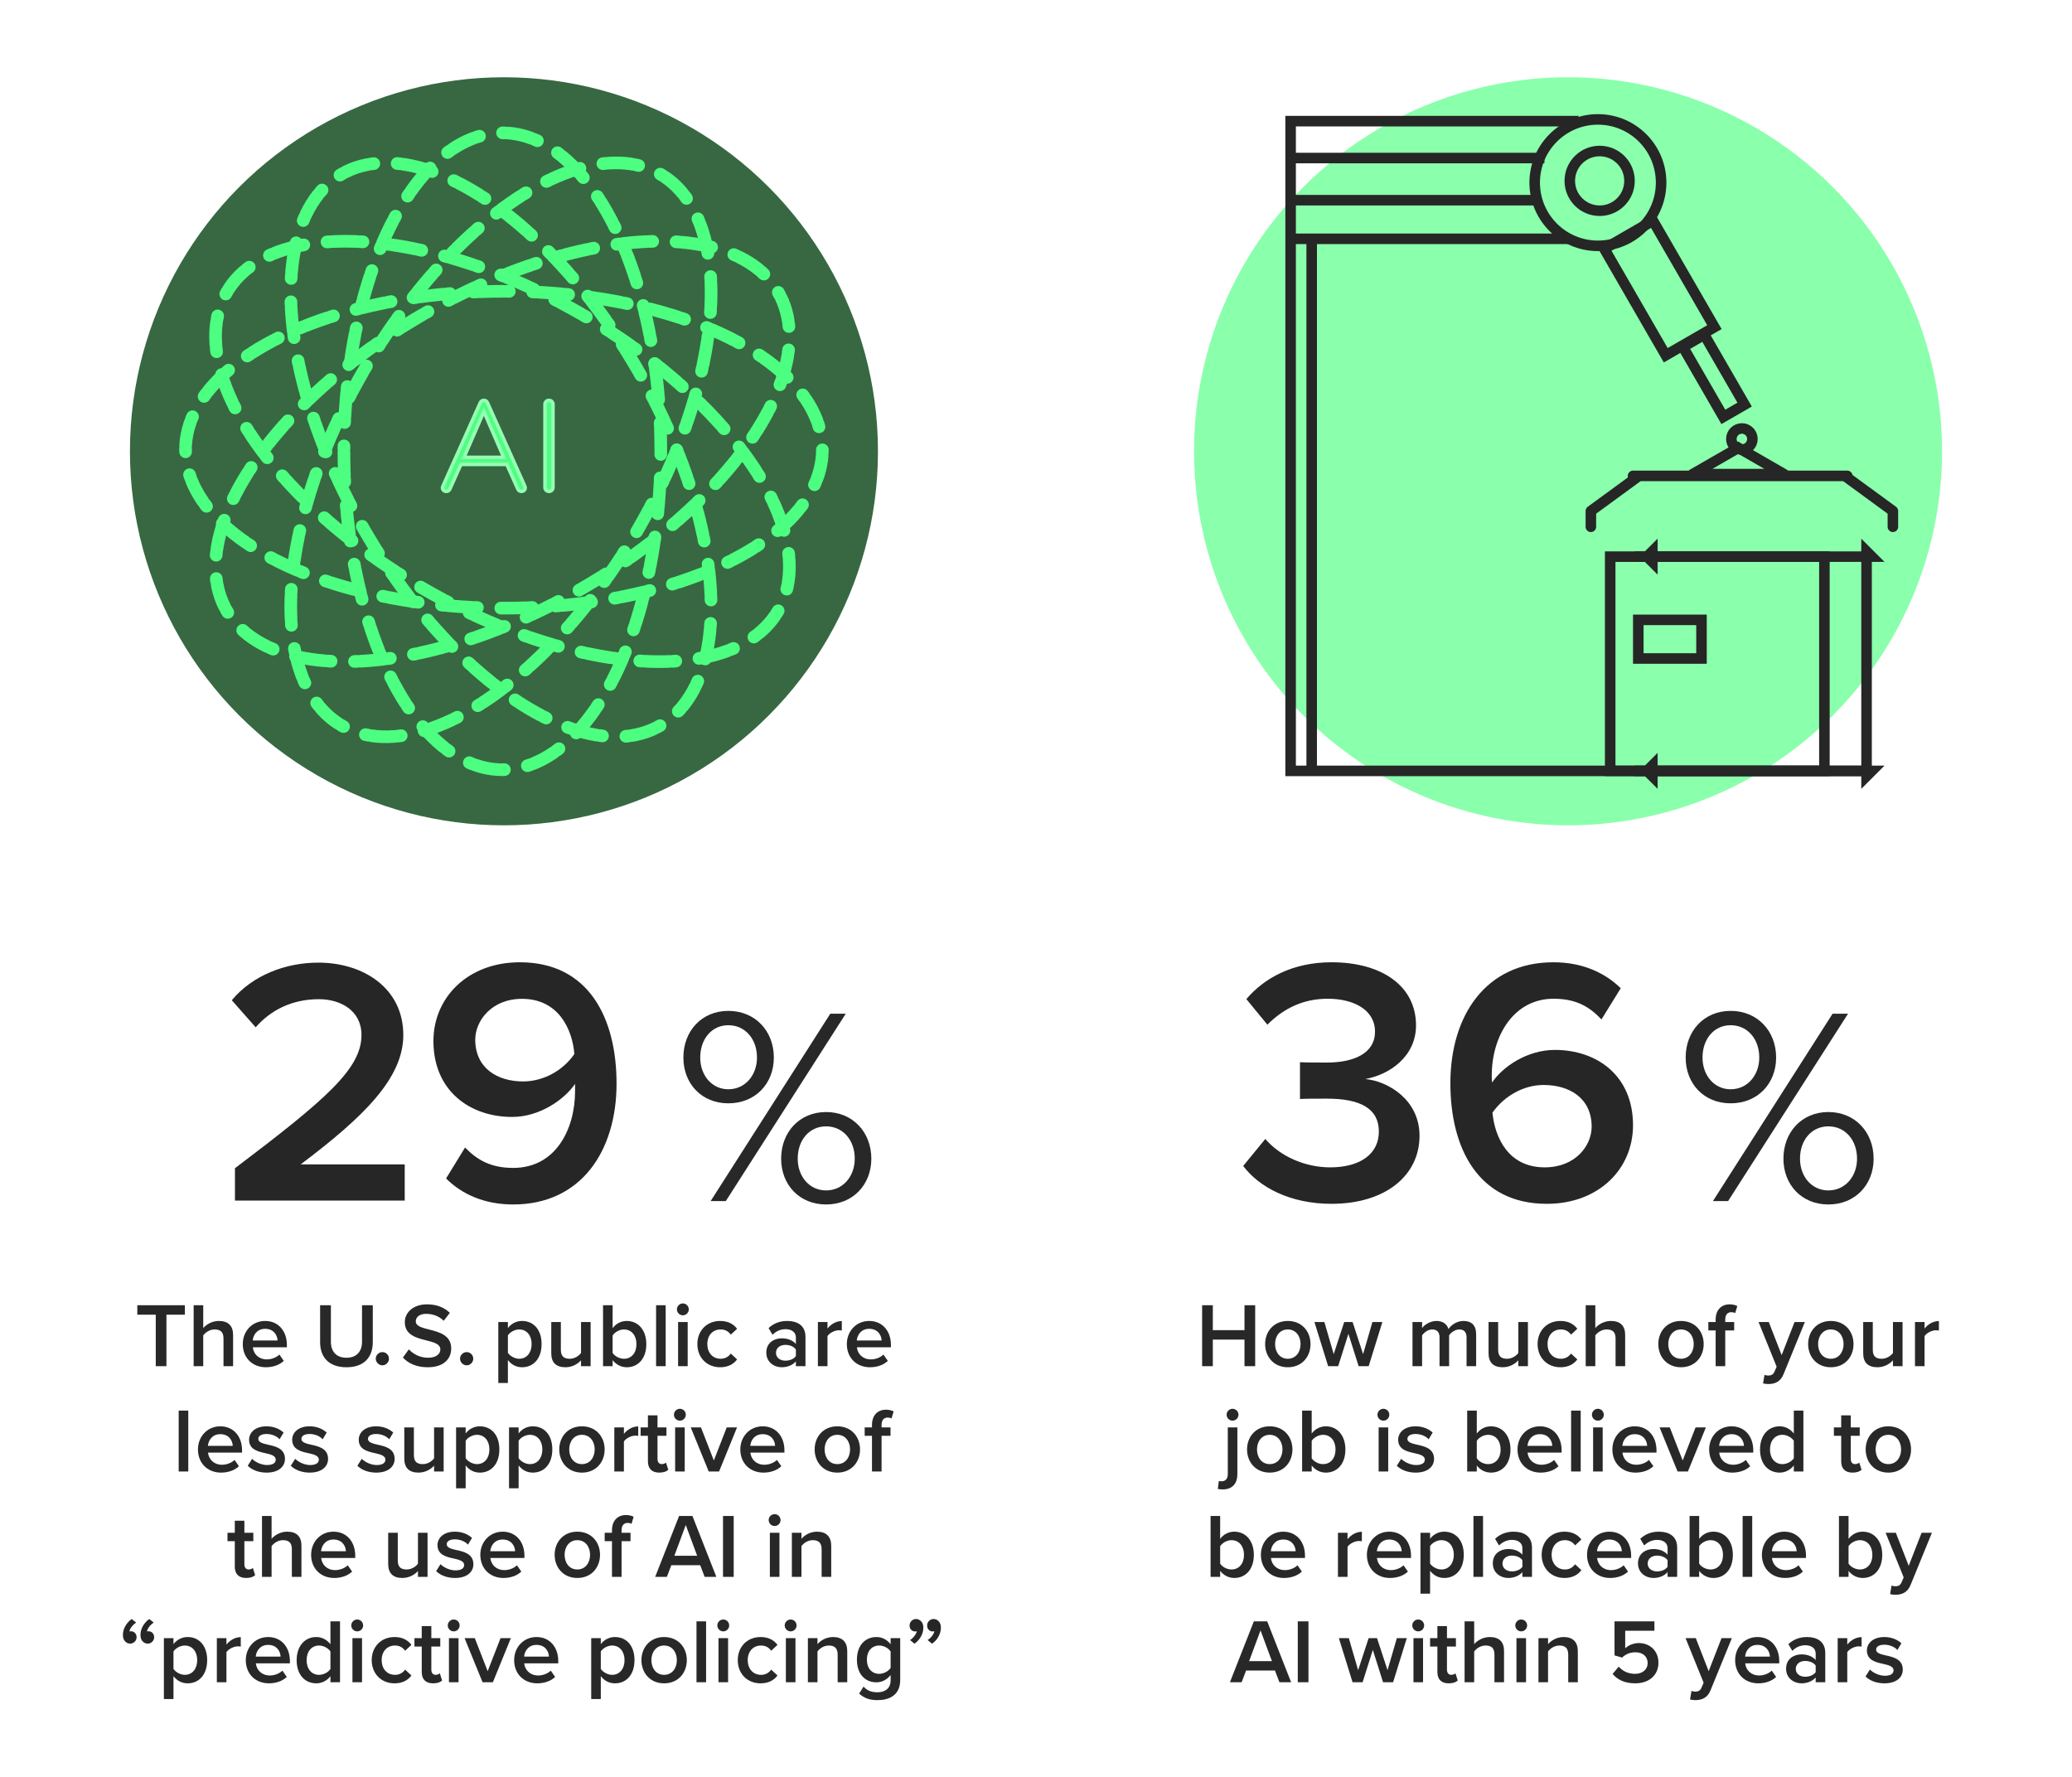 <?xml version="1.0" encoding="UTF-8"?>
<svg width="590px" height="506px" viewBox="0 0 590 506" version="1.1" xmlns="http://www.w3.org/2000/svg" xmlns:xlink="http://www.w3.org/1999/xlink">
    <!-- Generator: Sketch 46.2 (44496) - http://www.bohemiancoding.com/sketch -->
    <title>INFOgroup2-US</title>
    <desc>Created with Sketch.</desc>
    <defs></defs>
    <g id="Page-1" stroke="none" stroke-width="1" fill="none" fill-rule="evenodd">
        <g id="INFOgroup2-US">
            <g id="InfoIcon3" transform="translate(37, 22)">
                <circle id="Oval-Copy-2" fill="#376842" cx="106.5" cy="106.5" r="106.5"></circle>
                <g id="Group-2" transform="translate(5, 5)">
                    <g id="Group" stroke="#4DFF80" stroke-linejoin="round" stroke-width="3.6" stroke-linecap="round" stroke-dasharray="0.9,6.66,0.9">
                        <ellipse id="Oval" cx="101.049" cy="101.5" rx="45.111" ry="90.673"></ellipse>
                        <ellipse id="Oval" transform="translate(100.644, 101.081) rotate(150) translate(-100.644, -101.081) " cx="100.644" cy="101.081" rx="45.111" ry="90.673"></ellipse>
                        <ellipse id="Oval" transform="translate(101.081, 101.546) rotate(120) translate(-101.081, -101.546) " cx="101.081" cy="101.546" rx="45.111" ry="90.673"></ellipse>
                        <ellipse id="Oval" transform="translate(101.5, 101.049) rotate(90) translate(-101.5, -101.049) " cx="101.5" cy="101.049" rx="45.111" ry="90.673"></ellipse>
                        <ellipse id="Oval-Copy" transform="translate(101.081, 101.546) rotate(60) translate(-101.081, -101.546) " cx="101.081" cy="101.546" rx="45.111" ry="90.673"></ellipse>
                        <ellipse id="Oval-Copy-2" transform="translate(100.644, 101.081) rotate(30) translate(-100.644, -101.081) " cx="100.644" cy="101.081" rx="45.111" ry="90.673"></ellipse>
                    </g>
                    <path d="M96.844,87.76 L107.408,111.358 C107.484,111.51 107.56,111.7 107.56,111.89 C107.56,112.46 107.142,112.916 106.458,112.916 C105.888,112.916 105.584,112.574 105.432,112.194 L102.316,105.24 L89.244,105.24 L86.128,112.194 C85.976,112.574 85.672,112.916 85.102,112.916 C84.418,112.916 84,112.46 84,111.89 C84,111.7 84.076,111.51 84.152,111.358 L94.716,87.76 C94.944,87.266 95.248,87 95.78,87 C96.312,87 96.616,87.266 96.844,87.76 Z M90.118,103.226 L101.442,103.226 L95.78,90.192 L90.118,103.226 Z M115.464,111.776 L115.464,88.14 C115.464,87.494 114.97,87 114.324,87 C113.678,87 113.184,87.494 113.184,88.14 L113.184,111.776 C113.184,112.422 113.678,112.916 114.324,112.916 C114.97,112.916 115.464,112.422 115.464,111.776 Z" id="AI" stroke="#96FEB4" fill="#4DFF80"></path>
                </g>
            </g>
            <g id="InfoIcon4" transform="translate(340, 22)">
                <circle id="Oval-Copy-3" fill="#8AFFAC" cx="106.5" cy="106.5" r="106.5"></circle>
                <polygon id="Rectangle-19" fill="#262626" fill-rule="nonzero" points="29 14 109.5 14 109.5 11 26 11 26 199 193 199 191.668 196 29 196"></polygon>
                <rect id="Rectangle-20-Copy" stroke="#262626" stroke-width="3" x="118.5" y="136.5" width="61" height="61"></rect>
                <path d="M191.5,136.5 L193,136.5 L191.5,135 L191.5,136.5 Z M191.5,197.5 L191.5,199 L193,197.5 L191.5,197.5 Z M130.5,136.5 L130.5,135 L129,136.5 L130.5,136.5 Z M130.5,197.5 L130.5,196 L129,197.5 L130.5,197.5 Z M130.5,136.5 L191.5,136.5 L191.5,197.5 L129,197.5 L130.5,199 L130.5,197.5 L191.5,197.5 L191.5,136.5 L129,136.5 L130.5,138 L130.5,136.5 Z" id="Combined-Shape" stroke="#262626" stroke-width="3"></path>
                <path d="M26.909,23 L99.772,23" id="Path-66" stroke="#262626" stroke-width="3"></path>
                <path d="M27.569,35 L97.971,35" id="Path-66-Copy" stroke="#262626" stroke-width="3"></path>
                <path d="M27.569,46 L106.784,46" id="Path-66-Copy-2" stroke="#262626" stroke-width="3"></path>
                <circle id="Oval-17" stroke="#262626" stroke-width="3" cx="115.5" cy="29.5" r="8.5"></circle>
                <circle id="Oval-17" stroke="#262626" stroke-width="3" cx="115" cy="30" r="18"></circle>
                <rect id="Rectangle-21" stroke="#262626" stroke-width="3" transform="translate(132.5, 60) rotate(-30) translate(-132.5, -60) " x="124.5" y="42.5" width="16" height="35"></rect>
                <rect id="Rectangle-21" stroke="#262626" stroke-width="3" transform="translate(148, 85) rotate(-30) translate(-148, -85) " x="144.5" y="73.5" width="7" height="23"></rect>
                <path d="M33.5,47 L33.5,198" id="Path-67" stroke="#262626" stroke-width="3"></path>
                <circle id="Oval-18" stroke="#262626" stroke-width="3" cx="156" cy="103" r="3"></circle>
                <polyline id="Path-68" stroke="#262626" stroke-width="3" stroke-linejoin="round" points="155.886 105 142 113 155.668 113 168 113 154.114 105"></polyline>
                <path d="M125,113.5 L186,113.5" id="Line" stroke="#262626" stroke-width="3" stroke-linecap="round"></path>
                <rect id="Rectangle-22" stroke="#262626" stroke-width="3" x="126.5" y="154.5" width="18" height="11"></rect>
                <polyline id="Path-69" stroke="#262626" stroke-width="3" stroke-linecap="round" stroke-linejoin="round" points="126 114 113 123.504 113 128"></polyline>
                <polyline id="Path-69" stroke="#262626" stroke-width="3" stroke-linecap="round" stroke-linejoin="round" transform="translate(192.5, 121) scale(-1, 1) translate(-192.5, -121) " points="199 114 186 123.504 186 128"></polyline>
            </g>
            <path d="M354.369,389 L357.411,389 L357.411,371.658 L354.369,371.658 L354.369,378.756 L345.347,378.756 L345.347,371.658 L342.305,371.658 L342.305,389 L345.347,389 L345.347,381.434 L354.369,381.434 L354.369,389 Z M366.693,389.312 C362.715,389.312 360.245,386.322 360.245,382.708 C360.245,379.12 362.715,376.13 366.693,376.13 C370.723,376.13 373.167,379.12 373.167,382.708 C373.167,386.322 370.723,389.312 366.693,389.312 Z M366.693,386.894 C369.033,386.894 370.333,384.944 370.333,382.708 C370.333,380.498 369.033,378.548 366.693,378.548 C364.379,378.548 363.079,380.498 363.079,382.708 C363.079,384.944 364.379,386.894 366.693,386.894 Z M386.869,389 L389.729,389 L393.629,376.442 L390.795,376.442 L388.143,385.568 L385.153,376.442 L382.761,376.442 L379.771,385.568 L377.119,376.442 L374.285,376.442 L378.185,389 L381.045,389 L383.957,379.796 L386.869,389 Z M417.601,389 L420.331,389 L420.331,379.926 C420.331,377.378 419.031,376.13 416.717,376.13 C414.845,376.13 413.181,377.3 412.453,378.444 C412.037,377.066 410.893,376.13 409.021,376.13 C407.123,376.13 405.459,377.378 404.939,378.158 L404.939,376.442 L402.209,376.442 L402.209,389 L404.939,389 L404.939,380.238 C405.511,379.406 406.629,378.548 407.825,378.548 C409.307,378.548 409.905,379.458 409.905,380.81 L409.905,389 L412.635,389 L412.635,380.212 C413.181,379.406 414.325,378.548 415.547,378.548 C417.003,378.548 417.601,379.458 417.601,380.81 L417.601,389 Z M432.343,389 L435.073,389 L435.073,376.442 L432.343,376.442 L432.343,385.256 C431.693,386.114 430.497,386.894 429.119,386.894 C427.585,386.894 426.597,386.296 426.597,384.346 L426.597,376.442 L423.867,376.442 L423.867,385.334 C423.867,387.908 425.193,389.312 427.897,389.312 C429.873,389.312 431.433,388.35 432.343,387.336 L432.343,389 Z M437.829,382.708 C437.829,386.53 440.507,389.312 444.329,389.312 C446.773,389.312 448.255,388.272 449.139,387.076 L447.345,385.412 C446.643,386.374 445.681,386.894 444.459,386.894 C442.171,386.894 440.663,385.152 440.663,382.708 C440.663,380.264 442.171,378.548 444.459,378.548 C445.681,378.548 446.643,379.042 447.345,380.03 L449.139,378.366 C448.255,377.17 446.773,376.13 444.329,376.13 C440.507,376.13 437.829,378.912 437.829,382.708 Z M460.033,389 L462.763,389 L462.763,380.108 C462.763,377.534 461.411,376.13 458.707,376.13 C456.731,376.13 455.093,377.17 454.261,378.158 L454.261,371.658 L451.531,371.658 L451.531,389 L454.261,389 L454.261,380.238 C454.911,379.38 456.107,378.548 457.485,378.548 C459.019,378.548 460.033,379.146 460.033,381.096 L460.033,389 Z M478.649,389.312 C474.671,389.312 472.201,386.322 472.201,382.708 C472.201,379.12 474.671,376.13 478.649,376.13 C482.679,376.13 485.123,379.12 485.123,382.708 C485.123,386.322 482.679,389.312 478.649,389.312 Z M478.649,386.894 C480.989,386.894 482.289,384.944 482.289,382.708 C482.289,380.498 480.989,378.548 478.649,378.548 C476.335,378.548 475.035,380.498 475.035,382.708 C475.035,384.944 476.335,386.894 478.649,386.894 Z M488.529,389 L491.259,389 L491.259,378.834 L493.807,378.834 L493.807,376.442 L491.259,376.442 L491.259,375.74 C491.259,374.336 491.935,373.634 493.001,373.634 C493.391,373.634 493.781,373.712 494.093,373.894 L494.691,371.892 C494.145,371.58 493.365,371.398 492.507,371.398 C490.193,371.398 488.529,372.932 488.529,375.74 L488.529,376.442 L486.449,376.442 L486.449,378.834 L488.529,378.834 L488.529,389 Z M502.439,391.47 L502.023,393.914 C502.413,394.018 503.167,394.096 503.557,394.096 C505.507,394.07 507.015,393.394 507.873,391.262 L513.931,376.442 L510.993,376.442 L507.327,385.854 L503.661,376.442 L500.749,376.442 L505.897,389.156 L505.273,390.586 C504.909,391.418 504.337,391.678 503.479,391.678 C503.167,391.678 502.725,391.6 502.439,391.47 Z M521.315,389.312 C517.337,389.312 514.867,386.322 514.867,382.708 C514.867,379.12 517.337,376.13 521.315,376.13 C525.345,376.13 527.789,379.12 527.789,382.708 C527.789,386.322 525.345,389.312 521.315,389.312 Z M521.315,386.894 C523.655,386.894 524.955,384.944 524.955,382.708 C524.955,380.498 523.655,378.548 521.315,378.548 C519.001,378.548 517.701,380.498 517.701,382.708 C517.701,384.944 519.001,386.894 521.315,386.894 Z M539.021,389 L541.751,389 L541.751,376.442 L539.021,376.442 L539.021,385.256 C538.371,386.114 537.175,386.894 535.797,386.894 C534.263,386.894 533.275,386.296 533.275,384.346 L533.275,376.442 L530.545,376.442 L530.545,385.334 C530.545,387.908 531.871,389.312 534.575,389.312 C536.551,389.312 538.111,388.35 539.021,387.336 L539.021,389 Z M545.287,389 L548.017,389 L548.017,380.446 C548.563,379.562 550.097,378.782 551.241,378.782 C551.579,378.782 551.865,378.808 552.099,378.86 L552.099,376.156 C550.461,376.156 548.953,377.092 548.017,378.288 L548.017,376.442 L545.287,376.442 L545.287,389 Z M350.963,404.518 C351.899,404.518 352.653,403.764 352.653,402.828 C352.653,401.892 351.899,401.138 350.963,401.138 C350.053,401.138 349.273,401.892 349.273,402.828 C349.273,403.764 350.053,404.518 350.963,404.518 Z M352.341,406.442 L349.611,406.442 L349.611,419.728 C349.611,421.21 348.831,421.782 347.843,421.782 C347.609,421.782 347.271,421.756 347.063,421.704 L346.777,423.966 C347.167,424.044 347.609,424.096 348.181,424.096 C350.937,424.096 352.341,422.406 352.341,419.728 L352.341,406.442 Z M361.545,419.312 C357.567,419.312 355.097,416.322 355.097,412.708 C355.097,409.12 357.567,406.13 361.545,406.13 C365.575,406.13 368.019,409.12 368.019,412.708 C368.019,416.322 365.575,419.312 361.545,419.312 Z M361.545,416.894 C363.885,416.894 365.185,414.944 365.185,412.708 C365.185,410.498 363.885,408.548 361.545,408.548 C359.231,408.548 357.931,410.498 357.931,412.708 C357.931,414.944 359.231,416.894 361.545,416.894 Z M370.775,419 L370.775,401.658 L373.505,401.658 L373.505,408.184 C374.493,406.858 375.949,406.13 377.535,406.13 C380.759,406.13 383.099,408.678 383.099,412.734 C383.099,416.868 380.733,419.312 377.535,419.312 C375.897,419.312 374.467,418.532 373.505,417.284 L373.505,419 L370.775,419 Z M373.505,415.23 C374.103,416.166 375.455,416.894 376.729,416.894 C378.913,416.894 380.291,415.178 380.291,412.734 C380.291,410.29 378.913,408.548 376.729,408.548 C375.455,408.548 374.103,409.328 373.505,410.264 L373.505,415.23 Z M393.915,404.518 C394.851,404.518 395.605,403.764 395.605,402.828 C395.605,401.892 394.851,401.138 393.915,401.138 C393.005,401.138 392.225,401.892 392.225,402.828 C392.225,403.764 393.005,404.518 393.915,404.518 Z M392.563,419 L395.293,419 L395.293,406.442 L392.563,406.442 L392.563,419 Z M397.737,417.362 C399.037,418.636 400.987,419.312 403.119,419.312 C406.499,419.312 408.345,417.622 408.345,415.412 C408.345,412.448 405.667,411.824 403.483,411.356 C402.001,411.018 400.753,410.68 400.753,409.718 C400.753,408.834 401.663,408.314 403.093,408.314 C404.653,408.314 406.057,408.964 406.811,409.822 L407.955,407.898 C406.811,406.884 405.199,406.13 403.067,406.13 C399.895,406.13 398.127,407.898 398.127,409.952 C398.127,412.76 400.701,413.332 402.859,413.8 C404.393,414.138 405.719,414.528 405.719,415.62 C405.719,416.556 404.887,417.154 403.249,417.154 C401.611,417.154 399.869,416.296 398.985,415.386 L397.737,417.362 Z M417.783,419 L417.783,401.658 L420.513,401.658 L420.513,408.184 C421.501,406.858 422.957,406.13 424.543,406.13 C427.767,406.13 430.107,408.678 430.107,412.734 C430.107,416.868 427.741,419.312 424.543,419.312 C422.905,419.312 421.475,418.532 420.513,417.284 L420.513,419 L417.783,419 Z M420.513,415.23 C421.111,416.166 422.463,416.894 423.737,416.894 C425.921,416.894 427.299,415.178 427.299,412.734 C427.299,410.29 425.921,408.548 423.737,408.548 C422.463,408.548 421.111,409.328 420.513,410.264 L420.513,415.23 Z M432.109,412.708 C432.109,409.068 434.761,406.13 438.479,406.13 C442.249,406.13 444.667,409.016 444.667,412.968 L444.667,413.618 L434.969,413.618 C435.177,415.516 436.607,417.076 438.973,417.076 C440.195,417.076 441.651,416.582 442.535,415.698 L443.783,417.492 C442.535,418.688 440.689,419.312 438.687,419.312 C434.917,419.312 432.109,416.686 432.109,412.708 Z M438.479,408.366 C436.139,408.366 435.073,410.16 434.943,411.694 L442.015,411.694 C441.963,410.212 440.949,408.366 438.479,408.366 Z M447.371,419 L450.101,419 L450.101,401.658 L447.371,401.658 L447.371,419 Z M454.989,404.518 C455.925,404.518 456.679,403.764 456.679,402.828 C456.679,401.892 455.925,401.138 454.989,401.138 C454.079,401.138 453.299,401.892 453.299,402.828 C453.299,403.764 454.079,404.518 454.989,404.518 Z M453.637,419 L456.367,419 L456.367,406.442 L453.637,406.442 L453.637,419 Z M459.123,412.708 C459.123,409.068 461.775,406.13 465.493,406.13 C469.263,406.13 471.681,409.016 471.681,412.968 L471.681,413.618 L461.983,413.618 C462.191,415.516 463.621,417.076 465.987,417.076 C467.209,417.076 468.665,416.582 469.549,415.698 L470.797,417.492 C469.549,418.688 467.703,419.312 465.701,419.312 C461.931,419.312 459.123,416.686 459.123,412.708 Z M465.493,408.366 C463.153,408.366 462.087,410.16 461.957,411.694 L469.029,411.694 C468.977,410.212 467.963,408.366 465.493,408.366 Z M477.687,419 L480.625,419 L485.747,406.442 L482.809,406.442 L479.143,415.854 L475.477,406.442 L472.565,406.442 L477.687,419 Z M486.683,412.708 C486.683,409.068 489.335,406.13 493.053,406.13 C496.823,406.13 499.241,409.016 499.241,412.968 L499.241,413.618 L489.543,413.618 C489.751,415.516 491.181,417.076 493.547,417.076 C494.769,417.076 496.225,416.582 497.109,415.698 L498.357,417.492 C497.109,418.688 495.263,419.312 493.261,419.312 C489.491,419.312 486.683,416.686 486.683,412.708 Z M493.053,408.366 C490.713,408.366 489.647,410.16 489.517,411.694 L496.589,411.694 C496.537,410.212 495.523,408.366 493.053,408.366 Z M510.785,419 L510.785,417.284 C509.823,418.532 508.367,419.312 506.755,419.312 C503.531,419.312 501.165,416.868 501.165,412.734 C501.165,408.678 503.505,406.13 506.755,406.13 C508.315,406.13 509.771,406.858 510.785,408.184 L510.785,401.658 L513.515,401.658 L513.515,419 L510.785,419 Z M510.785,415.23 L510.785,410.238 C510.161,409.302 508.835,408.548 507.535,408.548 C505.377,408.548 503.999,410.29 503.999,412.734 C503.999,415.152 505.377,416.894 507.535,416.894 C508.835,416.894 510.161,416.166 510.785,415.23 Z M527.503,419.312 C528.777,419.312 529.583,418.974 530.077,418.506 L529.427,416.452 C529.219,416.686 528.725,416.894 528.205,416.894 C527.425,416.894 527.009,416.27 527.009,415.412 L527.009,408.834 L529.557,408.834 L529.557,406.442 L527.009,406.442 L527.009,403.01 L524.279,403.01 L524.279,406.442 L522.199,406.442 L522.199,408.834 L524.279,408.834 L524.279,416.088 C524.279,418.168 525.397,419.312 527.503,419.312 Z M537.695,419.312 C533.717,419.312 531.247,416.322 531.247,412.708 C531.247,409.12 533.717,406.13 537.695,406.13 C541.725,406.13 544.169,409.12 544.169,412.708 C544.169,416.322 541.725,419.312 537.695,419.312 Z M537.695,416.894 C540.035,416.894 541.335,414.944 541.335,412.708 C541.335,410.498 540.035,408.548 537.695,408.548 C535.381,408.548 534.081,410.498 534.081,412.708 C534.081,414.944 535.381,416.894 537.695,416.894 Z M344.71,449 L344.71,431.658 L347.44,431.658 L347.44,438.184 C348.428,436.858 349.884,436.13 351.47,436.13 C354.694,436.13 357.034,438.678 357.034,442.734 C357.034,446.868 354.668,449.312 351.47,449.312 C349.832,449.312 348.402,448.532 347.44,447.284 L347.44,449 L344.71,449 Z M347.44,445.23 C348.038,446.166 349.39,446.894 350.664,446.894 C352.848,446.894 354.226,445.178 354.226,442.734 C354.226,440.29 352.848,438.548 350.664,438.548 C349.39,438.548 348.038,439.328 347.44,440.264 L347.44,445.23 Z M359.036,442.708 C359.036,439.068 361.688,436.13 365.406,436.13 C369.176,436.13 371.594,439.016 371.594,442.968 L371.594,443.618 L361.896,443.618 C362.104,445.516 363.534,447.076 365.9,447.076 C367.122,447.076 368.578,446.582 369.462,445.698 L370.71,447.492 C369.462,448.688 367.616,449.312 365.614,449.312 C361.844,449.312 359.036,446.686 359.036,442.708 Z M365.406,438.366 C363.066,438.366 362,440.16 361.87,441.694 L368.942,441.694 C368.89,440.212 367.876,438.366 365.406,438.366 Z M380.98,449 L383.71,449 L383.71,440.446 C384.256,439.562 385.79,438.782 386.934,438.782 C387.272,438.782 387.558,438.808 387.792,438.86 L387.792,436.156 C386.154,436.156 384.646,437.092 383.71,438.288 L383.71,436.442 L380.98,436.442 L380.98,449 Z M389.222,442.708 C389.222,439.068 391.874,436.13 395.592,436.13 C399.362,436.13 401.78,439.016 401.78,442.968 L401.78,443.618 L392.082,443.618 C392.29,445.516 393.72,447.076 396.086,447.076 C397.308,447.076 398.764,446.582 399.648,445.698 L400.896,447.492 C399.648,448.688 397.802,449.312 395.8,449.312 C392.03,449.312 389.222,446.686 389.222,442.708 Z M395.592,438.366 C393.252,438.366 392.186,440.16 392.056,441.694 L399.128,441.694 C399.076,440.212 398.062,438.366 395.592,438.366 Z M407.214,453.784 L404.484,453.784 L404.484,436.442 L407.214,436.442 L407.214,438.158 C408.15,436.91 409.606,436.13 411.244,436.13 C414.494,436.13 416.808,438.574 416.808,442.708 C416.808,446.842 414.494,449.312 411.244,449.312 C409.658,449.312 408.228,448.61 407.214,447.258 L407.214,453.784 Z M413.974,442.708 C413.974,440.29 412.596,438.548 410.438,438.548 C409.164,438.548 407.812,439.302 407.214,440.238 L407.214,445.204 C407.812,446.114 409.164,446.894 410.438,446.894 C412.596,446.894 413.974,445.152 413.974,442.708 Z M419.564,449 L422.294,449 L422.294,431.658 L419.564,431.658 L419.564,449 Z M433.5,449 L433.5,447.648 C432.564,448.714 431.108,449.312 429.444,449.312 C427.39,449.312 425.076,447.934 425.076,445.152 C425.076,442.266 427.39,441.07 429.444,441.07 C431.134,441.07 432.59,441.616 433.5,442.682 L433.5,440.81 C433.5,439.354 432.304,438.47 430.562,438.47 C429.158,438.47 427.936,438.99 426.844,440.056 L425.726,438.158 C427.182,436.78 429.002,436.13 431.004,436.13 C433.786,436.13 436.23,437.3 436.23,440.68 L436.23,449 L433.5,449 Z M433.5,446.14 L433.5,444.242 C432.876,443.384 431.706,442.942 430.51,442.942 C428.976,442.942 427.832,443.826 427.832,445.204 C427.832,446.556 428.976,447.44 430.51,447.44 C431.706,447.44 432.876,446.998 433.5,446.14 Z M438.986,442.708 C438.986,446.53 441.664,449.312 445.486,449.312 C447.93,449.312 449.412,448.272 450.296,447.076 L448.502,445.412 C447.8,446.374 446.838,446.894 445.616,446.894 C443.328,446.894 441.82,445.152 441.82,442.708 C441.82,440.264 443.328,438.548 445.616,438.548 C446.838,438.548 447.8,439.042 448.502,440.03 L450.296,438.366 C449.412,437.17 447.93,436.13 445.486,436.13 C441.664,436.13 438.986,438.912 438.986,442.708 Z M451.908,442.708 C451.908,439.068 454.56,436.13 458.278,436.13 C462.048,436.13 464.466,439.016 464.466,442.968 L464.466,443.618 L454.768,443.618 C454.976,445.516 456.406,447.076 458.772,447.076 C459.994,447.076 461.45,446.582 462.334,445.698 L463.582,447.492 C462.334,448.688 460.488,449.312 458.486,449.312 C454.716,449.312 451.908,446.686 451.908,442.708 Z M458.278,438.366 C455.938,438.366 454.872,440.16 454.742,441.694 L461.814,441.694 C461.762,440.212 460.748,438.366 458.278,438.366 Z M474.84,449 L474.84,447.648 C473.904,448.714 472.448,449.312 470.784,449.312 C468.73,449.312 466.416,447.934 466.416,445.152 C466.416,442.266 468.73,441.07 470.784,441.07 C472.474,441.07 473.93,441.616 474.84,442.682 L474.84,440.81 C474.84,439.354 473.644,438.47 471.902,438.47 C470.498,438.47 469.276,438.99 468.184,440.056 L467.066,438.158 C468.522,436.78 470.342,436.13 472.344,436.13 C475.126,436.13 477.57,437.3 477.57,440.68 L477.57,449 L474.84,449 Z M474.84,446.14 L474.84,444.242 C474.216,443.384 473.046,442.942 471.85,442.942 C470.316,442.942 469.172,443.826 469.172,445.204 C469.172,446.556 470.316,447.44 471.85,447.44 C473.046,447.44 474.216,446.998 474.84,446.14 Z M481.106,449 L481.106,431.658 L483.836,431.658 L483.836,438.184 C484.824,436.858 486.28,436.13 487.866,436.13 C491.09,436.13 493.43,438.678 493.43,442.734 C493.43,446.868 491.064,449.312 487.866,449.312 C486.228,449.312 484.798,448.532 483.836,447.284 L483.836,449 L481.106,449 Z M483.836,445.23 C484.434,446.166 485.786,446.894 487.06,446.894 C489.244,446.894 490.622,445.178 490.622,442.734 C490.622,440.29 489.244,438.548 487.06,438.548 C485.786,438.548 484.434,439.328 483.836,440.264 L483.836,445.23 Z M496.212,449 L498.942,449 L498.942,431.658 L496.212,431.658 L496.212,449 Z M501.698,442.708 C501.698,439.068 504.35,436.13 508.068,436.13 C511.838,436.13 514.256,439.016 514.256,442.968 L514.256,443.618 L504.558,443.618 C504.766,445.516 506.196,447.076 508.562,447.076 C509.784,447.076 511.24,446.582 512.124,445.698 L513.372,447.492 C512.124,448.688 510.278,449.312 508.276,449.312 C504.506,449.312 501.698,446.686 501.698,442.708 Z M508.068,438.366 C505.728,438.366 504.662,440.16 504.532,441.694 L511.604,441.694 C511.552,440.212 510.538,438.366 508.068,438.366 Z M523.642,449 L523.642,431.658 L526.372,431.658 L526.372,438.184 C527.36,436.858 528.816,436.13 530.402,436.13 C533.626,436.13 535.966,438.678 535.966,442.734 C535.966,446.868 533.6,449.312 530.402,449.312 C528.764,449.312 527.334,448.532 526.372,447.284 L526.372,449 L523.642,449 Z M526.372,445.23 C526.97,446.166 528.322,446.894 529.596,446.894 C531.78,446.894 533.158,445.178 533.158,442.734 C533.158,440.29 531.78,438.548 529.596,438.548 C528.322,438.548 526.97,439.328 526.372,440.264 L526.372,445.23 Z M538.618,451.47 L538.202,453.914 C538.592,454.018 539.346,454.096 539.736,454.096 C541.686,454.07 543.194,453.394 544.052,451.262 L550.11,436.442 L547.172,436.442 L543.506,445.854 L539.84,436.442 L536.928,436.442 L542.076,449.156 L541.452,450.586 C541.088,451.418 540.516,451.678 539.658,451.678 C539.346,451.678 538.904,451.6 538.618,451.47 Z M364.314,479 L363.04,475.672 L354.824,475.672 L353.55,479 L350.222,479 L357.034,461.658 L360.83,461.658 L367.642,479 L364.314,479 Z M358.932,464.232 L355.682,472.994 L362.182,472.994 L358.932,464.232 Z M369.54,479 L372.582,479 L372.582,461.658 L369.54,461.658 L369.54,479 Z M393.824,479 L396.684,479 L400.584,466.442 L397.75,466.442 L395.098,475.568 L392.108,466.442 L389.716,466.442 L386.726,475.568 L384.074,466.442 L381.24,466.442 L385.14,479 L388,479 L390.912,469.796 L393.824,479 Z M403.834,464.518 C404.77,464.518 405.524,463.764 405.524,462.828 C405.524,461.892 404.77,461.138 403.834,461.138 C402.924,461.138 402.144,461.892 402.144,462.828 C402.144,463.764 402.924,464.518 403.834,464.518 Z M402.482,479 L405.212,479 L405.212,466.442 L402.482,466.442 L402.482,479 Z M412.518,479.312 C413.792,479.312 414.598,478.974 415.092,478.506 L414.442,476.452 C414.234,476.686 413.74,476.894 413.22,476.894 C412.44,476.894 412.024,476.27 412.024,475.412 L412.024,468.834 L414.572,468.834 L414.572,466.442 L412.024,466.442 L412.024,463.01 L409.294,463.01 L409.294,466.442 L407.214,466.442 L407.214,468.834 L409.294,468.834 L409.294,476.088 C409.294,478.168 410.412,479.312 412.518,479.312 Z M425.544,479 L428.274,479 L428.274,470.108 C428.274,467.534 426.922,466.13 424.218,466.13 C422.242,466.13 420.604,467.17 419.772,468.158 L419.772,461.658 L417.042,461.658 L417.042,479 L419.772,479 L419.772,470.238 C420.422,469.38 421.618,468.548 422.996,468.548 C424.53,468.548 425.544,469.146 425.544,471.096 L425.544,479 Z M433.162,464.518 C434.098,464.518 434.852,463.764 434.852,462.828 C434.852,461.892 434.098,461.138 433.162,461.138 C432.252,461.138 431.472,461.892 431.472,462.828 C431.472,463.764 432.252,464.518 433.162,464.518 Z M431.81,479 L434.54,479 L434.54,466.442 L431.81,466.442 L431.81,479 Z M446.552,479 L449.282,479 L449.282,470.16 C449.282,467.586 447.93,466.13 445.226,466.13 C443.25,466.13 441.638,467.17 440.806,468.158 L440.806,466.442 L438.076,466.442 L438.076,479 L440.806,479 L440.806,470.238 C441.43,469.38 442.626,468.548 444.03,468.548 C445.564,468.548 446.552,469.198 446.552,471.148 L446.552,479 Z M459.188,476.634 C460.592,478.298 462.646,479.312 465.636,479.312 C469.51,479.312 472.24,477.05 472.24,473.436 C472.24,469.9 469.614,467.846 466.702,467.846 C465.038,467.846 463.608,468.522 462.776,469.354 L462.776,464.336 L471.096,464.336 L471.096,461.658 L459.734,461.658 L459.734,471.356 L461.892,471.98 C462.984,470.94 464.206,470.472 465.688,470.472 C467.82,470.472 469.172,471.694 469.172,473.566 C469.172,475.256 467.794,476.608 465.61,476.608 C463.66,476.608 462.1,475.88 460.93,474.554 L459.188,476.634 Z M481.652,481.47 L481.236,483.914 C481.626,484.018 482.38,484.096 482.77,484.096 C484.72,484.07 486.228,483.394 487.086,481.262 L493.144,466.442 L490.206,466.442 L486.54,475.854 L482.874,466.442 L479.962,466.442 L485.11,479.156 L484.486,480.586 C484.122,481.418 483.55,481.678 482.692,481.678 C482.38,481.678 481.938,481.6 481.652,481.47 Z M494.08,472.708 C494.08,469.068 496.732,466.13 500.45,466.13 C504.22,466.13 506.638,469.016 506.638,472.968 L506.638,473.618 L496.94,473.618 C497.148,475.516 498.578,477.076 500.944,477.076 C502.166,477.076 503.622,476.582 504.506,475.698 L505.754,477.492 C504.506,478.688 502.66,479.312 500.658,479.312 C496.888,479.312 494.08,476.686 494.08,472.708 Z M500.45,468.366 C498.11,468.366 497.044,470.16 496.914,471.694 L503.986,471.694 C503.934,470.212 502.92,468.366 500.45,468.366 Z M517.012,479 L517.012,477.648 C516.076,478.714 514.62,479.312 512.956,479.312 C510.902,479.312 508.588,477.934 508.588,475.152 C508.588,472.266 510.902,471.07 512.956,471.07 C514.646,471.07 516.102,471.616 517.012,472.682 L517.012,470.81 C517.012,469.354 515.816,468.47 514.074,468.47 C512.67,468.47 511.448,468.99 510.356,470.056 L509.238,468.158 C510.694,466.78 512.514,466.13 514.516,466.13 C517.298,466.13 519.742,467.3 519.742,470.68 L519.742,479 L517.012,479 Z M517.012,476.14 L517.012,474.242 C516.388,473.384 515.218,472.942 514.022,472.942 C512.488,472.942 511.344,473.826 511.344,475.204 C511.344,476.556 512.488,477.44 514.022,477.44 C515.218,477.44 516.388,476.998 517.012,476.14 Z M523.278,479 L526.008,479 L526.008,470.446 C526.554,469.562 528.088,468.782 529.232,468.782 C529.57,468.782 529.856,468.808 530.09,468.86 L530.09,466.156 C528.452,466.156 526.944,467.092 526.008,468.288 L526.008,466.442 L523.278,466.442 L523.278,479 Z M531.208,477.362 C532.508,478.636 534.458,479.312 536.59,479.312 C539.97,479.312 541.816,477.622 541.816,475.412 C541.816,472.448 539.138,471.824 536.954,471.356 C535.472,471.018 534.224,470.68 534.224,469.718 C534.224,468.834 535.134,468.314 536.564,468.314 C538.124,468.314 539.528,468.964 540.282,469.822 L541.426,467.898 C540.282,466.884 538.67,466.13 536.538,466.13 C533.366,466.13 531.598,467.898 531.598,469.952 C531.598,472.76 534.172,473.332 536.33,473.8 C537.864,474.138 539.19,474.528 539.19,475.62 C539.19,476.556 538.358,477.154 536.72,477.154 C535.082,477.154 533.34,476.296 532.456,475.386 L531.208,477.362 Z" id="How-much-of-your-job" fill="#282828"></path>
            <path d="M479.99,301.12 C479.99,293.6 485.19,287.84 492.79,287.84 C500.47,287.84 505.75,293.6 505.75,301.12 C505.75,308.56 500.47,314.16 492.79,314.16 C485.19,314.16 479.99,308.56 479.99,301.12 Z M487.75,342 L521.83,288.64 L526.23,288.64 L492.07,342 L487.75,342 Z M500.95,301.12 C500.95,295.84 497.59,291.92 492.79,291.92 C488.07,291.92 484.79,295.84 484.79,301.12 C484.79,306.16 488.07,310.16 492.79,310.16 C497.59,310.16 500.95,306.16 500.95,301.12 Z M507.83,329.92 C507.83,322.4 513.03,316.64 520.63,316.64 C528.23,316.64 533.51,322.4 533.51,329.92 C533.51,337.36 528.23,342.96 520.63,342.96 C513.03,342.96 507.83,337.36 507.83,329.92 Z M528.79,329.92 C528.79,324.64 525.43,320.72 520.63,320.72 C515.83,320.72 512.55,324.64 512.55,329.92 C512.55,334.96 515.83,338.96 520.63,338.96 C525.43,338.96 528.79,334.96 528.79,329.92 Z" id="33-%" fill="#282828"></path>
            <path d="M194.59,301.12 C194.59,293.6 199.79,287.84 207.39,287.84 C215.07,287.84 220.35,293.6 220.35,301.12 C220.35,308.56 215.07,314.16 207.39,314.16 C199.79,314.16 194.59,308.56 194.59,301.12 Z M202.35,342 L236.43,288.64 L240.83,288.64 L206.67,342 L202.35,342 Z M215.55,301.12 C215.55,295.84 212.19,291.92 207.39,291.92 C202.67,291.92 199.39,295.84 199.39,301.12 C199.39,306.16 202.67,310.16 207.39,310.16 C212.19,310.16 215.55,306.16 215.55,301.12 Z M222.43,329.92 C222.43,322.4 227.63,316.64 235.23,316.64 C242.83,316.64 248.11,322.4 248.11,329.92 C248.11,337.36 242.83,342.96 235.23,342.96 C227.63,342.96 222.43,337.36 222.43,329.92 Z M243.39,329.92 C243.39,324.64 240.03,320.72 235.23,320.72 C230.43,320.72 227.15,324.64 227.15,329.92 C227.15,334.96 230.43,338.96 235.23,338.96 C240.03,338.96 243.39,334.96 243.39,329.92 Z" id="44-%" fill="#282828"></path>
            <path d="M66.901,341.859 L115.243,341.859 L115.243,331.55 L85.617,331.55 C103.533,318.038 114.842,307.029 114.842,294.718 C114.842,281.406 103.533,274.1 90.621,274.1 C81.313,274.1 71.905,277.703 66,284.809 L72.806,292.516 C77.01,287.712 83.015,284.509 90.822,284.509 C96.927,284.509 102.932,287.712 102.932,294.718 C102.932,304.326 92.823,313.034 66.901,332.651 L66.901,341.859 Z M127.02,335.554 L132.424,326.746 C135.928,330.349 139.831,332.551 146.136,332.551 C158.247,332.551 163.752,321.541 163.752,310.632 L163.752,308.63 C160.649,313.134 153.643,318.038 145.836,318.038 C133.826,318.038 123.417,310.632 123.417,296.42 C123.417,284.109 133.125,274 148.038,274 C167.655,274 175.562,289.914 175.562,308.53 C175.562,327.747 165.453,342.96 146.136,342.96 C137.929,342.96 131.524,340.057 127.02,335.554 Z M163.552,300.123 C162.951,292.916 158.948,284.409 148.639,284.409 C139.931,284.409 135.327,290.715 135.327,296.019 C135.327,304.226 141.733,307.93 148.939,307.93 C154.644,307.93 160.249,304.927 163.552,300.123 Z" id="29" fill="#262626"></path>
            <path d="M354,331.996 C358.492,337.985 367.276,342.776 379.155,342.776 C394.527,342.776 404.21,334.691 404.21,323.411 C404.21,313.129 395.226,307.839 388.737,307.24 C395.625,306.042 403.211,300.852 403.211,291.968 C403.211,280.788 393.529,274 379.155,274 C368.075,274 359.989,278.492 354.898,284.481 L360.888,291.768 C365.679,286.977 371.269,284.381 378.057,284.381 C385.543,284.381 391.532,287.576 391.532,293.764 C391.532,299.853 385.643,302.549 377.857,302.549 C375.262,302.549 371.369,302.549 370.171,302.449 L370.171,312.93 C371.169,312.83 375.062,312.83 377.857,312.83 C387.34,312.83 392.63,315.625 392.63,322.213 C392.63,328.402 387.54,332.395 378.755,332.395 C371.668,332.395 364.581,329.3 360.289,324.309 L354,331.996 Z M412.994,308.438 C412.994,289.173 423.076,274 442.341,274 C450.626,274 457.014,276.995 461.506,281.387 L456.016,290.271 C452.522,286.577 448.729,284.381 442.341,284.381 C431.261,284.381 424.772,294.663 424.772,306.342 C424.772,307.04 424.772,307.639 424.872,308.238 C427.867,303.746 434.854,298.955 442.74,298.955 C454.719,298.955 465,306.242 465,320.416 C465,332.794 455.317,342.776 440.444,342.776 C420.879,342.776 412.994,326.905 412.994,308.438 Z M453.221,320.816 C453.221,312.63 446.833,308.937 439.546,308.937 C433.856,308.937 428.366,312.031 424.972,316.823 C425.671,324.01 429.564,332.395 439.845,332.395 C448.629,332.395 453.221,326.206 453.221,320.816 Z" id="36" fill="#262626"></path>
            <path d="M44.351,389 L47.393,389 L47.393,374.336 L52.645,374.336 L52.645,371.658 L39.099,371.658 L39.099,374.336 L44.351,374.336 L44.351,389 Z M63.643,389 L66.373,389 L66.373,380.108 C66.373,377.534 65.021,376.13 62.317,376.13 C60.341,376.13 58.703,377.17 57.871,378.158 L57.871,371.658 L55.141,371.658 L55.141,389 L57.871,389 L57.871,380.238 C58.521,379.38 59.717,378.548 61.095,378.548 C62.629,378.548 63.643,379.146 63.643,381.096 L63.643,389 Z M69.129,382.708 C69.129,379.068 71.781,376.13 75.499,376.13 C79.269,376.13 81.687,379.016 81.687,382.968 L81.687,383.618 L71.989,383.618 C72.197,385.516 73.627,387.076 75.993,387.076 C77.215,387.076 78.671,386.582 79.555,385.698 L80.803,387.492 C79.555,388.688 77.709,389.312 75.707,389.312 C71.937,389.312 69.129,386.686 69.129,382.708 Z M75.499,378.366 C73.159,378.366 72.093,380.16 71.963,381.694 L79.035,381.694 C78.983,380.212 77.969,378.366 75.499,378.366 Z M91.151,382.162 C91.151,386.426 93.621,389.312 98.665,389.312 C103.683,389.312 106.153,386.452 106.153,382.136 L106.153,371.658 L103.085,371.658 L103.085,382.058 C103.085,384.814 101.551,386.608 98.665,386.608 C95.753,386.608 94.219,384.814 94.219,382.058 L94.219,371.658 L91.151,371.658 L91.151,382.162 Z M114.727,386.556 C116.261,388.194 118.575,389.312 121.773,389.312 C126.453,389.312 128.481,386.842 128.481,383.956 C128.481,380.186 125.075,379.302 122.215,378.574 C120.161,378.054 118.393,377.612 118.393,376.26 C118.393,374.96 119.537,374.102 121.331,374.102 C123.151,374.102 124.997,374.726 126.349,376.078 L128.091,373.816 C126.479,372.256 124.295,371.398 121.591,371.398 C117.795,371.398 115.273,373.608 115.273,376.468 C115.273,380.134 118.601,380.966 121.435,381.668 C123.541,382.214 125.387,382.682 125.387,384.242 C125.387,385.386 124.399,386.608 121.903,386.608 C119.485,386.608 117.613,385.49 116.417,384.216 L114.727,386.556 Z M144.623,393.784 L141.893,393.784 L141.893,376.442 L144.623,376.442 L144.623,378.158 C145.559,376.91 147.015,376.13 148.653,376.13 C151.903,376.13 154.217,378.574 154.217,382.708 C154.217,386.842 151.903,389.312 148.653,389.312 C147.067,389.312 145.637,388.61 144.623,387.258 L144.623,393.784 Z M151.383,382.708 C151.383,380.29 150.005,378.548 147.847,378.548 C146.573,378.548 145.221,379.302 144.623,380.238 L144.623,385.204 C145.221,386.114 146.573,386.894 147.847,386.894 C150.005,386.894 151.383,385.152 151.383,382.708 Z M165.449,389 L168.179,389 L168.179,376.442 L165.449,376.442 L165.449,385.256 C164.799,386.114 163.603,386.894 162.225,386.894 C160.691,386.894 159.703,386.296 159.703,384.346 L159.703,376.442 L156.973,376.442 L156.973,385.334 C156.973,387.908 158.299,389.312 161.003,389.312 C162.979,389.312 164.539,388.35 165.449,387.336 L165.449,389 Z M171.715,389 L171.715,371.658 L174.445,371.658 L174.445,378.184 C175.433,376.858 176.889,376.13 178.475,376.13 C181.699,376.13 184.039,378.678 184.039,382.734 C184.039,386.868 181.673,389.312 178.475,389.312 C176.837,389.312 175.407,388.532 174.445,387.284 L174.445,389 L171.715,389 Z M174.445,385.23 C175.043,386.166 176.395,386.894 177.669,386.894 C179.853,386.894 181.231,385.178 181.231,382.734 C181.231,380.29 179.853,378.548 177.669,378.548 C176.395,378.548 175.043,379.328 174.445,380.264 L174.445,385.23 Z M186.821,389 L189.551,389 L189.551,371.658 L186.821,371.658 L186.821,389 Z M194.439,374.518 C195.375,374.518 196.129,373.764 196.129,372.828 C196.129,371.892 195.375,371.138 194.439,371.138 C193.529,371.138 192.749,371.892 192.749,372.828 C192.749,373.764 193.529,374.518 194.439,374.518 Z M193.087,389 L195.817,389 L195.817,376.442 L193.087,376.442 L193.087,389 Z M198.573,382.708 C198.573,386.53 201.251,389.312 205.073,389.312 C207.517,389.312 208.999,388.272 209.883,387.076 L208.089,385.412 C207.387,386.374 206.425,386.894 205.203,386.894 C202.915,386.894 201.407,385.152 201.407,382.708 C201.407,380.264 202.915,378.548 205.203,378.548 C206.425,378.548 207.387,379.042 208.089,380.03 L209.883,378.366 C208.999,377.17 207.517,376.13 205.073,376.13 C201.251,376.13 198.573,378.912 198.573,382.708 Z M226.627,389 L226.627,387.648 C225.691,388.714 224.235,389.312 222.571,389.312 C220.517,389.312 218.203,387.934 218.203,385.152 C218.203,382.266 220.517,381.07 222.571,381.07 C224.261,381.07 225.717,381.616 226.627,382.682 L226.627,380.81 C226.627,379.354 225.431,378.47 223.689,378.47 C222.285,378.47 221.063,378.99 219.971,380.056 L218.853,378.158 C220.309,376.78 222.129,376.13 224.131,376.13 C226.913,376.13 229.357,377.3 229.357,380.68 L229.357,389 L226.627,389 Z M226.627,386.14 L226.627,384.242 C226.003,383.384 224.833,382.942 223.637,382.942 C222.103,382.942 220.959,383.826 220.959,385.204 C220.959,386.556 222.103,387.44 223.637,387.44 C224.833,387.44 226.003,386.998 226.627,386.14 Z M232.893,389 L235.623,389 L235.623,380.446 C236.169,379.562 237.703,378.782 238.847,378.782 C239.185,378.782 239.471,378.808 239.705,378.86 L239.705,376.156 C238.067,376.156 236.559,377.092 235.623,378.288 L235.623,376.442 L232.893,376.442 L232.893,389 Z M241.135,382.708 C241.135,379.068 243.787,376.13 247.505,376.13 C251.275,376.13 253.693,379.016 253.693,382.968 L253.693,383.618 L243.995,383.618 C244.203,385.516 245.633,387.076 247.999,387.076 C249.221,387.076 250.677,386.582 251.561,385.698 L252.809,387.492 C251.561,388.688 249.715,389.312 247.713,389.312 C243.943,389.312 241.135,386.686 241.135,382.708 Z M247.505,378.366 C245.165,378.366 244.099,380.16 243.969,381.694 L251.041,381.694 C250.989,380.212 249.975,378.366 247.505,378.366 Z M50.88,419 L53.61,419 L53.61,401.658 L50.88,401.658 L50.88,419 Z M56.366,412.708 C56.366,409.068 59.018,406.13 62.736,406.13 C66.506,406.13 68.924,409.016 68.924,412.968 L68.924,413.618 L59.226,413.618 C59.434,415.516 60.864,417.076 63.23,417.076 C64.452,417.076 65.908,416.582 66.792,415.698 L68.04,417.492 C66.792,418.688 64.946,419.312 62.944,419.312 C59.174,419.312 56.366,416.686 56.366,412.708 Z M62.736,408.366 C60.396,408.366 59.33,410.16 59.2,411.694 L66.272,411.694 C66.22,410.212 65.206,408.366 62.736,408.366 Z M70.536,417.362 C71.836,418.636 73.786,419.312 75.918,419.312 C79.298,419.312 81.144,417.622 81.144,415.412 C81.144,412.448 78.466,411.824 76.282,411.356 C74.8,411.018 73.552,410.68 73.552,409.718 C73.552,408.834 74.462,408.314 75.892,408.314 C77.452,408.314 78.856,408.964 79.61,409.822 L80.754,407.898 C79.61,406.884 77.998,406.13 75.866,406.13 C72.694,406.13 70.926,407.898 70.926,409.952 C70.926,412.76 73.5,413.332 75.658,413.8 C77.192,414.138 78.518,414.528 78.518,415.62 C78.518,416.556 77.686,417.154 76.048,417.154 C74.41,417.154 72.668,416.296 71.784,415.386 L70.536,417.362 Z M82.808,417.362 C84.108,418.636 86.058,419.312 88.19,419.312 C91.57,419.312 93.416,417.622 93.416,415.412 C93.416,412.448 90.738,411.824 88.554,411.356 C87.072,411.018 85.824,410.68 85.824,409.718 C85.824,408.834 86.734,408.314 88.164,408.314 C89.724,408.314 91.128,408.964 91.882,409.822 L93.026,407.898 C91.882,406.884 90.27,406.13 88.138,406.13 C84.966,406.13 83.198,407.898 83.198,409.952 C83.198,412.76 85.772,413.332 87.93,413.8 C89.464,414.138 90.79,414.528 90.79,415.62 C90.79,416.556 89.958,417.154 88.32,417.154 C86.682,417.154 84.94,416.296 84.056,415.386 L82.808,417.362 Z M101.762,417.362 C103.062,418.636 105.012,419.312 107.144,419.312 C110.524,419.312 112.37,417.622 112.37,415.412 C112.37,412.448 109.692,411.824 107.508,411.356 C106.026,411.018 104.778,410.68 104.778,409.718 C104.778,408.834 105.688,408.314 107.118,408.314 C108.678,408.314 110.082,408.964 110.836,409.822 L111.98,407.898 C110.836,406.884 109.224,406.13 107.092,406.13 C103.92,406.13 102.152,407.898 102.152,409.952 C102.152,412.76 104.726,413.332 106.884,413.8 C108.418,414.138 109.744,414.528 109.744,415.62 C109.744,416.556 108.912,417.154 107.274,417.154 C105.636,417.154 103.894,416.296 103.01,415.386 L101.762,417.362 Z M123.602,419 L126.332,419 L126.332,406.442 L123.602,406.442 L123.602,415.256 C122.952,416.114 121.756,416.894 120.378,416.894 C118.844,416.894 117.856,416.296 117.856,414.346 L117.856,406.442 L115.126,406.442 L115.126,415.334 C115.126,417.908 116.452,419.312 119.156,419.312 C121.132,419.312 122.692,418.35 123.602,417.336 L123.602,419 Z M132.598,423.784 L129.868,423.784 L129.868,406.442 L132.598,406.442 L132.598,408.158 C133.534,406.91 134.99,406.13 136.628,406.13 C139.878,406.13 142.192,408.574 142.192,412.708 C142.192,416.842 139.878,419.312 136.628,419.312 C135.042,419.312 133.612,418.61 132.598,417.258 L132.598,423.784 Z M139.358,412.708 C139.358,410.29 137.98,408.548 135.822,408.548 C134.548,408.548 133.196,409.302 132.598,410.238 L132.598,415.204 C133.196,416.114 134.548,416.894 135.822,416.894 C137.98,416.894 139.358,415.152 139.358,412.708 Z M147.678,423.784 L144.948,423.784 L144.948,406.442 L147.678,406.442 L147.678,408.158 C148.614,406.91 150.07,406.13 151.708,406.13 C154.958,406.13 157.272,408.574 157.272,412.708 C157.272,416.842 154.958,419.312 151.708,419.312 C150.122,419.312 148.692,418.61 147.678,417.258 L147.678,423.784 Z M154.438,412.708 C154.438,410.29 153.06,408.548 150.902,408.548 C149.628,408.548 148.276,409.302 147.678,410.238 L147.678,415.204 C148.276,416.114 149.628,416.894 150.902,416.894 C153.06,416.894 154.438,415.152 154.438,412.708 Z M165.696,419.312 C161.718,419.312 159.248,416.322 159.248,412.708 C159.248,409.12 161.718,406.13 165.696,406.13 C169.726,406.13 172.17,409.12 172.17,412.708 C172.17,416.322 169.726,419.312 165.696,419.312 Z M165.696,416.894 C168.036,416.894 169.336,414.944 169.336,412.708 C169.336,410.498 168.036,408.548 165.696,408.548 C163.382,408.548 162.082,410.498 162.082,412.708 C162.082,414.944 163.382,416.894 165.696,416.894 Z M174.926,419 L177.656,419 L177.656,410.446 C178.202,409.562 179.736,408.782 180.88,408.782 C181.218,408.782 181.504,408.808 181.738,408.86 L181.738,406.156 C180.1,406.156 178.592,407.092 177.656,408.288 L177.656,406.442 L174.926,406.442 L174.926,419 Z M187.718,419.312 C188.992,419.312 189.798,418.974 190.292,418.506 L189.642,416.452 C189.434,416.686 188.94,416.894 188.42,416.894 C187.64,416.894 187.224,416.27 187.224,415.412 L187.224,408.834 L189.772,408.834 L189.772,406.442 L187.224,406.442 L187.224,403.01 L184.494,403.01 L184.494,406.442 L182.414,406.442 L182.414,408.834 L184.494,408.834 L184.494,416.088 C184.494,418.168 185.612,419.312 187.718,419.312 Z M193.594,404.518 C194.53,404.518 195.284,403.764 195.284,402.828 C195.284,401.892 194.53,401.138 193.594,401.138 C192.684,401.138 191.904,401.892 191.904,402.828 C191.904,403.764 192.684,404.518 193.594,404.518 Z M192.242,419 L194.972,419 L194.972,406.442 L192.242,406.442 L192.242,419 Z M201.81,419 L204.748,419 L209.87,406.442 L206.932,406.442 L203.266,415.854 L199.6,406.442 L196.688,406.442 L201.81,419 Z M210.806,412.708 C210.806,409.068 213.458,406.13 217.176,406.13 C220.946,406.13 223.364,409.016 223.364,412.968 L223.364,413.618 L213.666,413.618 C213.874,415.516 215.304,417.076 217.67,417.076 C218.892,417.076 220.348,416.582 221.232,415.698 L222.48,417.492 C221.232,418.688 219.386,419.312 217.384,419.312 C213.614,419.312 210.806,416.686 210.806,412.708 Z M217.176,408.366 C214.836,408.366 213.77,410.16 213.64,411.694 L220.712,411.694 C220.66,410.212 219.646,408.366 217.176,408.366 Z M238.418,419.312 C234.44,419.312 231.97,416.322 231.97,412.708 C231.97,409.12 234.44,406.13 238.418,406.13 C242.448,406.13 244.892,409.12 244.892,412.708 C244.892,416.322 242.448,419.312 238.418,419.312 Z M238.418,416.894 C240.758,416.894 242.058,414.944 242.058,412.708 C242.058,410.498 240.758,408.548 238.418,408.548 C236.104,408.548 234.804,410.498 234.804,412.708 C234.804,414.944 236.104,416.894 238.418,416.894 Z M248.298,419 L251.028,419 L251.028,408.834 L253.576,408.834 L253.576,406.442 L251.028,406.442 L251.028,405.74 C251.028,404.336 251.704,403.634 252.77,403.634 C253.16,403.634 253.55,403.712 253.862,403.894 L254.46,401.892 C253.914,401.58 253.134,401.398 252.276,401.398 C249.962,401.398 248.298,402.932 248.298,405.74 L248.298,406.442 L246.218,406.442 L246.218,408.834 L248.298,408.834 L248.298,419 Z M70.081,449.312 C71.355,449.312 72.161,448.974 72.655,448.506 L72.005,446.452 C71.797,446.686 71.303,446.894 70.783,446.894 C70.003,446.894 69.587,446.27 69.587,445.412 L69.587,438.834 L72.135,438.834 L72.135,436.442 L69.587,436.442 L69.587,433.01 L66.857,433.01 L66.857,436.442 L64.777,436.442 L64.777,438.834 L66.857,438.834 L66.857,446.088 C66.857,448.168 67.975,449.312 70.081,449.312 Z M83.107,449 L85.837,449 L85.837,440.108 C85.837,437.534 84.485,436.13 81.781,436.13 C79.805,436.13 78.167,437.17 77.335,438.158 L77.335,431.658 L74.605,431.658 L74.605,449 L77.335,449 L77.335,440.238 C77.985,439.38 79.181,438.548 80.559,438.548 C82.093,438.548 83.107,439.146 83.107,441.096 L83.107,449 Z M88.593,442.708 C88.593,439.068 91.245,436.13 94.963,436.13 C98.733,436.13 101.151,439.016 101.151,442.968 L101.151,443.618 L91.453,443.618 C91.661,445.516 93.091,447.076 95.457,447.076 C96.679,447.076 98.135,446.582 99.019,445.698 L100.267,447.492 C99.019,448.688 97.173,449.312 95.171,449.312 C91.401,449.312 88.593,446.686 88.593,442.708 Z M94.963,438.366 C92.623,438.366 91.557,440.16 91.427,441.694 L98.499,441.694 C98.447,440.212 97.433,438.366 94.963,438.366 Z M119.013,449 L121.743,449 L121.743,436.442 L119.013,436.442 L119.013,445.256 C118.363,446.114 117.167,446.894 115.789,446.894 C114.255,446.894 113.267,446.296 113.267,444.346 L113.267,436.442 L110.537,436.442 L110.537,445.334 C110.537,447.908 111.863,449.312 114.567,449.312 C116.543,449.312 118.103,448.35 119.013,447.336 L119.013,449 Z M124.187,447.362 C125.487,448.636 127.437,449.312 129.569,449.312 C132.949,449.312 134.795,447.622 134.795,445.412 C134.795,442.448 132.117,441.824 129.933,441.356 C128.451,441.018 127.203,440.68 127.203,439.718 C127.203,438.834 128.113,438.314 129.543,438.314 C131.103,438.314 132.507,438.964 133.261,439.822 L134.405,437.898 C133.261,436.884 131.649,436.13 129.517,436.13 C126.345,436.13 124.577,437.898 124.577,439.952 C124.577,442.76 127.151,443.332 129.309,443.8 C130.843,444.138 132.169,444.528 132.169,445.62 C132.169,446.556 131.337,447.154 129.699,447.154 C128.061,447.154 126.319,446.296 125.435,445.386 L124.187,447.362 Z M136.771,442.708 C136.771,439.068 139.423,436.13 143.141,436.13 C146.911,436.13 149.329,439.016 149.329,442.968 L149.329,443.618 L139.631,443.618 C139.839,445.516 141.269,447.076 143.635,447.076 C144.857,447.076 146.313,446.582 147.197,445.698 L148.445,447.492 C147.197,448.688 145.351,449.312 143.349,449.312 C139.579,449.312 136.771,446.686 136.771,442.708 Z M143.141,438.366 C140.801,438.366 139.735,440.16 139.605,441.694 L146.677,441.694 C146.625,440.212 145.611,438.366 143.141,438.366 Z M164.383,449.312 C160.405,449.312 157.935,446.322 157.935,442.708 C157.935,439.12 160.405,436.13 164.383,436.13 C168.413,436.13 170.857,439.12 170.857,442.708 C170.857,446.322 168.413,449.312 164.383,449.312 Z M164.383,446.894 C166.723,446.894 168.023,444.944 168.023,442.708 C168.023,440.498 166.723,438.548 164.383,438.548 C162.069,438.548 160.769,440.498 160.769,442.708 C160.769,444.944 162.069,446.894 164.383,446.894 Z M174.263,449 L176.993,449 L176.993,438.834 L179.541,438.834 L179.541,436.442 L176.993,436.442 L176.993,435.74 C176.993,434.336 177.669,433.634 178.735,433.634 C179.125,433.634 179.515,433.712 179.827,433.894 L180.425,431.892 C179.879,431.58 179.099,431.398 178.241,431.398 C175.927,431.398 174.263,432.932 174.263,435.74 L174.263,436.442 L172.183,436.442 L172.183,438.834 L174.263,438.834 L174.263,449 Z M200.653,449 L199.379,445.672 L191.163,445.672 L189.889,449 L186.561,449 L193.373,431.658 L197.169,431.658 L203.981,449 L200.653,449 Z M195.271,434.232 L192.021,442.994 L198.521,442.994 L195.271,434.232 Z M205.879,449 L208.921,449 L208.921,431.658 L205.879,431.658 L205.879,449 Z M220.569,434.518 C221.505,434.518 222.259,433.764 222.259,432.828 C222.259,431.892 221.505,431.138 220.569,431.138 C219.659,431.138 218.879,431.892 218.879,432.828 C218.879,433.764 219.659,434.518 220.569,434.518 Z M219.217,449 L221.947,449 L221.947,436.442 L219.217,436.442 L219.217,449 Z M233.959,449 L236.689,449 L236.689,440.16 C236.689,437.586 235.337,436.13 232.633,436.13 C230.657,436.13 229.045,437.17 228.213,438.158 L228.213,436.442 L225.483,436.442 L225.483,449 L228.213,449 L228.213,440.238 C228.837,439.38 230.033,438.548 231.437,438.548 C232.971,438.548 233.959,439.198 233.959,441.148 L233.959,449 Z M49.398,483.784 L46.668,483.784 L46.668,466.442 L49.398,466.442 L49.398,468.158 C50.334,466.91 51.79,466.13 53.428,466.13 C56.678,466.13 58.992,468.574 58.992,472.708 C58.992,476.842 56.678,479.312 53.428,479.312 C51.842,479.312 50.412,478.61 49.398,477.258 L49.398,483.784 Z M56.158,472.708 C56.158,470.29 54.78,468.548 52.622,468.548 C51.348,468.548 49.996,469.302 49.398,470.238 L49.398,475.204 C49.996,476.114 51.348,476.894 52.622,476.894 C54.78,476.894 56.158,475.152 56.158,472.708 Z M61.748,479 L64.478,479 L64.478,470.446 C65.024,469.562 66.558,468.782 67.702,468.782 C68.04,468.782 68.326,468.808 68.56,468.86 L68.56,466.156 C66.922,466.156 65.414,467.092 64.478,468.288 L64.478,466.442 L61.748,466.442 L61.748,479 Z M69.99,472.708 C69.99,469.068 72.642,466.13 76.36,466.13 C80.13,466.13 82.548,469.016 82.548,472.968 L82.548,473.618 L72.85,473.618 C73.058,475.516 74.488,477.076 76.854,477.076 C78.076,477.076 79.532,476.582 80.416,475.698 L81.664,477.492 C80.416,478.688 78.57,479.312 76.568,479.312 C72.798,479.312 69.99,476.686 69.99,472.708 Z M76.36,468.366 C74.02,468.366 72.954,470.16 72.824,471.694 L79.896,471.694 C79.844,470.212 78.83,468.366 76.36,468.366 Z M94.092,479 L94.092,477.284 C93.13,478.532 91.674,479.312 90.062,479.312 C86.838,479.312 84.472,476.868 84.472,472.734 C84.472,468.678 86.812,466.13 90.062,466.13 C91.622,466.13 93.078,466.858 94.092,468.184 L94.092,461.658 L96.822,461.658 L96.822,479 L94.092,479 Z M94.092,475.23 L94.092,470.238 C93.468,469.302 92.142,468.548 90.842,468.548 C88.684,468.548 87.306,470.29 87.306,472.734 C87.306,475.152 88.684,476.894 90.842,476.894 C92.142,476.894 93.468,476.166 94.092,475.23 Z M101.71,464.518 C102.646,464.518 103.4,463.764 103.4,462.828 C103.4,461.892 102.646,461.138 101.71,461.138 C100.8,461.138 100.02,461.892 100.02,462.828 C100.02,463.764 100.8,464.518 101.71,464.518 Z M100.358,479 L103.088,479 L103.088,466.442 L100.358,466.442 L100.358,479 Z M105.844,472.708 C105.844,476.53 108.522,479.312 112.344,479.312 C114.788,479.312 116.27,478.272 117.154,477.076 L115.36,475.412 C114.658,476.374 113.696,476.894 112.474,476.894 C110.186,476.894 108.678,475.152 108.678,472.708 C108.678,470.264 110.186,468.548 112.474,468.548 C113.696,468.548 114.658,469.042 115.36,470.03 L117.154,468.366 C116.27,467.17 114.788,466.13 112.344,466.13 C108.522,466.13 105.844,468.912 105.844,472.708 Z M123.316,479.312 C124.59,479.312 125.396,478.974 125.89,478.506 L125.24,476.452 C125.032,476.686 124.538,476.894 124.018,476.894 C123.238,476.894 122.822,476.27 122.822,475.412 L122.822,468.834 L125.37,468.834 L125.37,466.442 L122.822,466.442 L122.822,463.01 L120.092,463.01 L120.092,466.442 L118.012,466.442 L118.012,468.834 L120.092,468.834 L120.092,476.088 C120.092,478.168 121.21,479.312 123.316,479.312 Z M129.192,464.518 C130.128,464.518 130.882,463.764 130.882,462.828 C130.882,461.892 130.128,461.138 129.192,461.138 C128.282,461.138 127.502,461.892 127.502,462.828 C127.502,463.764 128.282,464.518 129.192,464.518 Z M127.84,479 L130.57,479 L130.57,466.442 L127.84,466.442 L127.84,479 Z M137.408,479 L140.346,479 L145.468,466.442 L142.53,466.442 L138.864,475.854 L135.198,466.442 L132.286,466.442 L137.408,479 Z M146.404,472.708 C146.404,469.068 149.056,466.13 152.774,466.13 C156.544,466.13 158.962,469.016 158.962,472.968 L158.962,473.618 L149.264,473.618 C149.472,475.516 150.902,477.076 153.268,477.076 C154.49,477.076 155.946,476.582 156.83,475.698 L158.078,477.492 C156.83,478.688 154.984,479.312 152.982,479.312 C149.212,479.312 146.404,476.686 146.404,472.708 Z M152.774,468.366 C150.434,468.366 149.368,470.16 149.238,471.694 L156.31,471.694 C156.258,470.212 155.244,468.366 152.774,468.366 Z M171.078,483.784 L168.348,483.784 L168.348,466.442 L171.078,466.442 L171.078,468.158 C172.014,466.91 173.47,466.13 175.108,466.13 C178.358,466.13 180.672,468.574 180.672,472.708 C180.672,476.842 178.358,479.312 175.108,479.312 C173.522,479.312 172.092,478.61 171.078,477.258 L171.078,483.784 Z M177.838,472.708 C177.838,470.29 176.46,468.548 174.302,468.548 C173.028,468.548 171.676,469.302 171.078,470.238 L171.078,475.204 C171.676,476.114 173.028,476.894 174.302,476.894 C176.46,476.894 177.838,475.152 177.838,472.708 Z M189.096,479.312 C185.118,479.312 182.648,476.322 182.648,472.708 C182.648,469.12 185.118,466.13 189.096,466.13 C193.126,466.13 195.57,469.12 195.57,472.708 C195.57,476.322 193.126,479.312 189.096,479.312 Z M189.096,476.894 C191.436,476.894 192.736,474.944 192.736,472.708 C192.736,470.498 191.436,468.548 189.096,468.548 C186.782,468.548 185.482,470.498 185.482,472.708 C185.482,474.944 186.782,476.894 189.096,476.894 Z M198.326,479 L201.056,479 L201.056,461.658 L198.326,461.658 L198.326,479 Z M205.944,464.518 C206.88,464.518 207.634,463.764 207.634,462.828 C207.634,461.892 206.88,461.138 205.944,461.138 C205.034,461.138 204.254,461.892 204.254,462.828 C204.254,463.764 205.034,464.518 205.944,464.518 Z M204.592,479 L207.322,479 L207.322,466.442 L204.592,466.442 L204.592,479 Z M210.078,472.708 C210.078,476.53 212.756,479.312 216.578,479.312 C219.022,479.312 220.504,478.272 221.388,477.076 L219.594,475.412 C218.892,476.374 217.93,476.894 216.708,476.894 C214.42,476.894 212.912,475.152 212.912,472.708 C212.912,470.264 214.42,468.548 216.708,468.548 C217.93,468.548 218.892,469.042 219.594,470.03 L221.388,468.366 C220.504,467.17 219.022,466.13 216.578,466.13 C212.756,466.13 210.078,468.912 210.078,472.708 Z M225.132,464.518 C226.068,464.518 226.822,463.764 226.822,462.828 C226.822,461.892 226.068,461.138 225.132,461.138 C224.222,461.138 223.442,461.892 223.442,462.828 C223.442,463.764 224.222,464.518 225.132,464.518 Z M223.78,479 L226.51,479 L226.51,466.442 L223.78,466.442 L223.78,479 Z M238.522,479 L241.252,479 L241.252,470.16 C241.252,467.586 239.9,466.13 237.196,466.13 C235.22,466.13 233.608,467.17 232.776,468.158 L232.776,466.442 L230.046,466.442 L230.046,479 L232.776,479 L232.776,470.238 C233.4,469.38 234.596,468.548 236,468.548 C237.534,468.548 238.522,469.198 238.522,471.148 L238.522,479 Z M244.632,482.224 L245.906,480.248 C246.92,481.418 248.22,481.86 249.884,481.86 C251.678,481.86 253.602,481.028 253.602,478.454 L253.602,476.946 C252.64,478.194 251.21,479.026 249.572,479.026 C246.374,479.026 244.008,476.712 244.008,472.578 C244.008,468.522 246.348,466.13 249.572,466.13 C251.158,466.13 252.588,466.858 253.602,468.184 L253.602,466.442 L256.332,466.442 L256.332,478.35 C256.332,482.874 252.978,484.096 249.884,484.096 C247.752,484.096 246.166,483.628 244.632,482.224 Z M253.602,474.918 L253.602,470.238 C253.004,469.302 251.652,468.548 250.378,468.548 C248.22,468.548 246.842,470.16 246.842,472.578 C246.842,474.996 248.22,476.608 250.378,476.608 C251.652,476.608 253.004,475.854 253.602,474.918 Z" id="The-US-public-are-le" fill="#282828"></path>
            <path d="M107.564,385.55 C107.939,385.183 108.378,385 108.878,385 C109.397,385 109.84,385.183 110.207,385.55 C110.574,385.917 110.757,386.36 110.757,386.878 C110.757,387.379 110.574,387.818 110.207,388.193 C109.84,388.569 109.397,388.757 108.878,388.757 C108.378,388.757 107.939,388.569 107.564,388.193 C107.188,387.818 107,387.379 107,386.878 C107,386.36 107.188,385.917 107.564,385.55 Z M131.564,385.55 C131.939,385.183 132.378,385 132.878,385 C133.397,385 133.84,385.183 134.207,385.55 C134.574,385.917 134.757,386.36 134.757,386.878 C134.757,387.379 134.574,387.818 134.207,388.193 C133.84,388.569 133.397,388.757 132.878,388.757 C132.378,388.757 131.939,388.569 131.564,388.193 C131.188,387.818 131,387.379 131,386.878 C131,386.36 131.188,385.917 131.564,385.55 Z M38.784,462.02 C38.336,462.288 37.921,462.664 37.536,463.147 C37.151,463.63 36.923,464.095 36.852,464.542 C36.923,464.506 37.075,464.489 37.308,464.489 C37.755,464.489 38.131,464.65 38.435,464.972 C38.739,465.294 38.891,465.696 38.891,466.179 C38.891,466.68 38.712,467.109 38.354,467.467 C37.997,467.825 37.567,468.004 37.066,468.004 C36.494,468.004 36.006,467.785 35.604,467.346 C35.201,466.908 35,466.313 35,465.562 C35,464.667 35.228,463.818 35.684,463.013 C36.14,462.208 36.744,461.537 37.496,461 L38.784,462.02 Z M43.784,462.02 C43.336,462.288 42.921,462.664 42.536,463.147 C42.151,463.63 41.923,464.095 41.852,464.542 C41.923,464.506 42.075,464.489 42.308,464.489 C42.755,464.489 43.131,464.65 43.435,464.972 C43.739,465.294 43.891,465.696 43.891,466.179 C43.891,466.68 43.712,467.109 43.354,467.467 C42.997,467.825 42.567,468.004 42.066,468.004 C41.494,468.004 41.006,467.785 40.604,467.346 C40.201,466.908 40,466.313 40,465.562 C40,464.667 40.228,463.818 40.684,463.013 C41.14,462.208 41.744,461.537 42.496,461 L43.784,462.02 Z M259.134,466.984 C259.581,466.716 259.993,466.34 260.369,465.857 C260.744,465.374 260.977,464.909 261.066,464.462 C260.905,464.515 260.753,464.542 260.61,464.542 C260.145,464.542 259.76,464.386 259.456,464.073 C259.152,463.76 259,463.353 259,462.852 C259,462.351 259.179,461.917 259.537,461.55 C259.894,461.183 260.324,461 260.825,461 C261.397,461 261.889,461.219 262.301,461.657 C262.712,462.096 262.918,462.691 262.918,463.442 C262.918,464.336 262.69,465.191 262.234,466.005 C261.777,466.819 261.165,467.494 260.395,468.031 L259.134,466.984 Z M264.134,466.984 C264.581,466.716 264.993,466.34 265.369,465.857 C265.744,465.374 265.977,464.909 266.066,464.462 C265.905,464.515 265.753,464.542 265.61,464.542 C265.145,464.542 264.76,464.386 264.456,464.073 C264.152,463.76 264,463.353 264,462.852 C264,462.351 264.179,461.917 264.537,461.55 C264.894,461.183 265.324,461 265.825,461 C266.397,461 266.889,461.219 267.301,461.657 C267.712,462.096 267.918,462.691 267.918,463.442 C267.918,464.336 267.69,465.191 267.234,466.005 C266.777,466.819 266.165,467.494 265.395,468.031 L264.134,466.984 Z" id="U.S.-“”" fill="#262626"></path>
        </g>
    </g>
</svg>